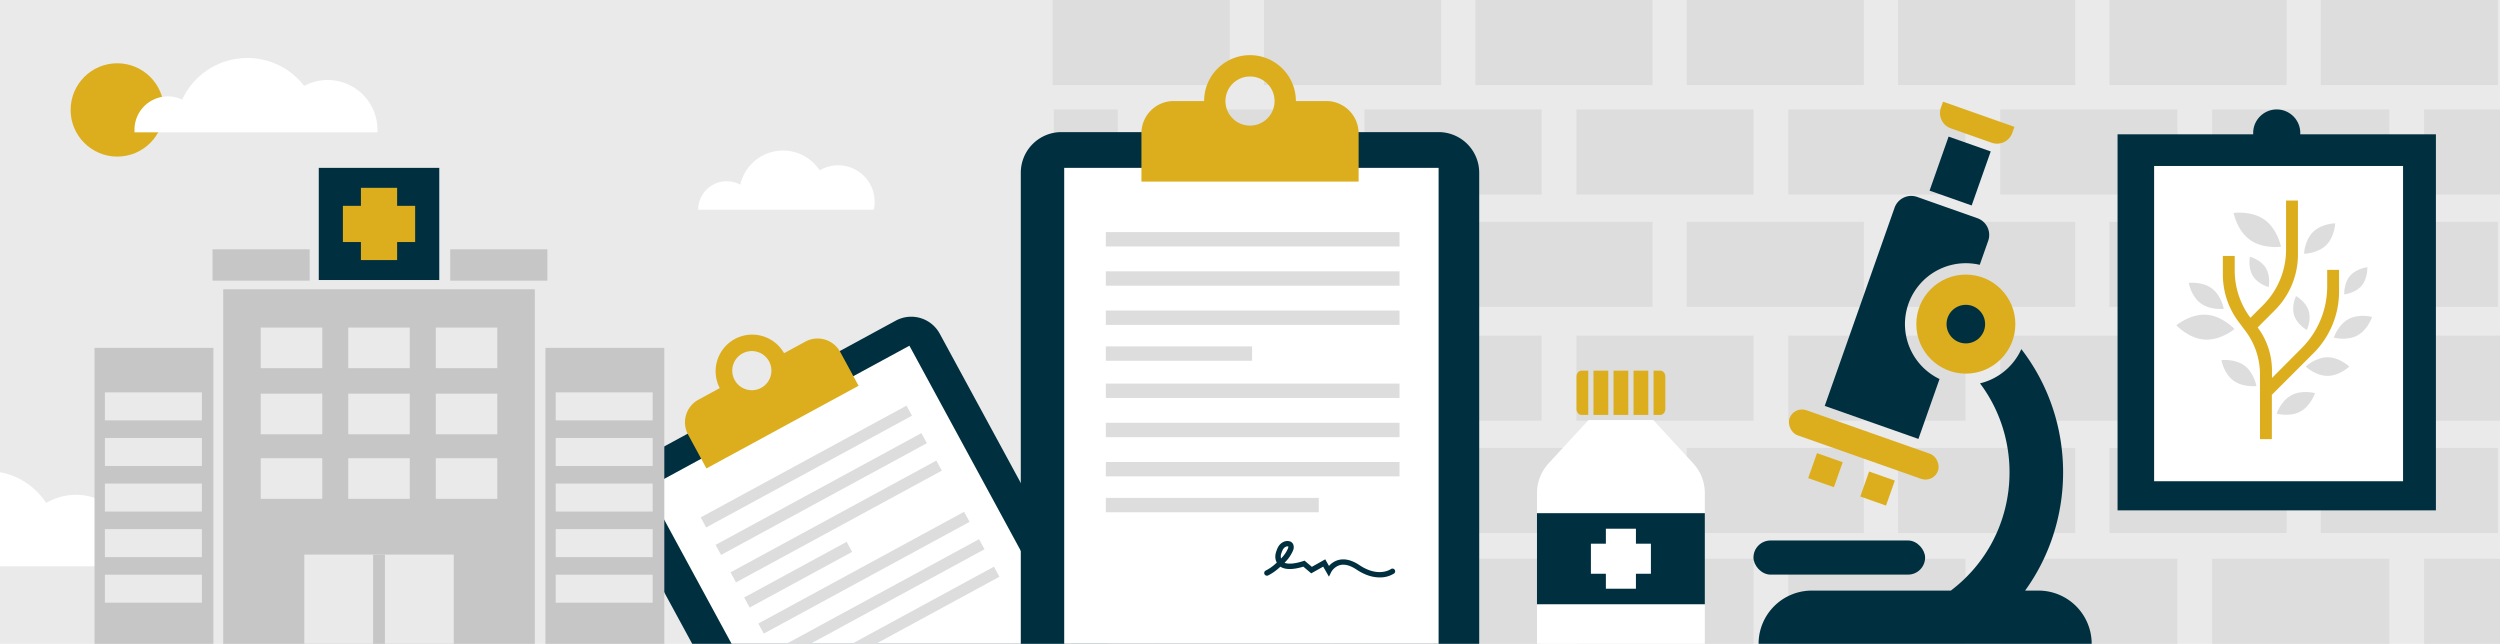 <svg xmlns="http://www.w3.org/2000/svg" viewBox="0 0 1996 514"><defs><style>.cls-1{fill:#eaeaea;}.cls-2{fill:#ddd;}.cls-3{fill:#dcae1e;}.cls-4{fill:#00303f;}.cls-5{fill:#fff;}.cls-6{fill:none;}.cls-7{fill:#c6c6c6;}</style></defs><g id="Layer_2" data-name="Layer 2"><g id="Layer_1-2" data-name="Layer 1"><rect class="cls-1" width="1996" height="514"/><rect class="cls-2" x="841.34" y="87.4" width="51.1" height="67.9"/><rect class="cls-2" x="1935.37" y="87.4" width="60.63" height="67.9"/><rect class="cls-2" x="1596.98" y="87.4" width="141.45" height="67.9"/><rect class="cls-2" x="1766.18" y="87.4" width="141.45" height="67.9"/><rect class="cls-2" x="1258.58" y="87.4" width="141.47" height="67.9"/><rect class="cls-2" x="1427.78" y="87.4" width="141.45" height="67.9"/><rect class="cls-2" x="1346.67" y="177.07" width="141.45" height="67.9"/><rect class="cls-2" x="1515.42" y="177.07" width="141.45" height="67.9"/><rect class="cls-2" x="920.19" y="87.4" width="141.45" height="67.9"/><rect class="cls-2" x="1089.38" y="87.4" width="141.45" height="67.9"/><rect class="cls-2" x="1009.17" y="177.07" width="141.45" height="67.9"/><rect class="cls-2" x="1177.92" y="177.07" width="141.45" height="67.9"/><rect class="cls-2" x="840.42" y="177.07" width="141.45" height="67.9"/><rect class="cls-2" x="1684.18" y="177.07" width="141.45" height="67.9"/><rect class="cls-2" x="1852.93" y="177.07" width="141.45" height="67.9"/><rect class="cls-2" x="841.34" y="267.96" width="51.1" height="67.91"/><rect class="cls-2" x="1935.37" y="267.97" width="60.63" height="67.9"/><rect class="cls-2" x="1596.98" y="267.96" width="141.45" height="67.9"/><rect class="cls-2" x="1766.18" y="267.96" width="141.45" height="67.9"/><rect class="cls-2" x="1258.58" y="267.97" width="141.47" height="67.9"/><rect class="cls-2" x="1427.78" y="267.97" width="141.45" height="67.9"/><rect class="cls-2" x="1346.67" y="357.64" width="141.45" height="67.9"/><rect class="cls-2" x="1515.42" y="357.64" width="141.45" height="67.9"/><rect class="cls-2" x="920.19" y="267.96" width="141.45" height="67.9"/><rect class="cls-2" x="1089.38" y="267.96" width="141.45" height="67.9"/><rect class="cls-2" x="1009.17" y="357.64" width="141.45" height="67.9"/><rect class="cls-2" x="1177.92" y="357.64" width="141.45" height="67.9"/><rect class="cls-2" x="840.42" y="357.64" width="141.45" height="67.9"/><rect class="cls-2" x="1684.18" y="357.64" width="141.45" height="67.9"/><rect class="cls-2" x="1852.93" y="357.64" width="141.45" height="67.9"/><rect class="cls-2" x="841.34" y="446.1" width="51.1" height="67.9"/><rect class="cls-2" x="1935.37" y="446.1" width="60.63" height="67.9"/><rect class="cls-2" x="1596.98" y="446.1" width="141.45" height="67.9"/><rect class="cls-2" x="1766.18" y="446.1" width="141.45" height="67.9"/><rect class="cls-2" x="1258.58" y="446.1" width="141.47" height="67.9"/><rect class="cls-2" x="1427.78" y="446.1" width="141.45" height="67.9"/><rect class="cls-2" x="920.19" y="446.1" width="141.45" height="67.9"/><rect class="cls-2" x="1089.38" y="446.1" width="141.45" height="67.9"/><rect class="cls-2" x="1346.67" width="141.45" height="67.9"/><rect class="cls-2" x="1515.42" width="141.45" height="67.9"/><rect class="cls-2" x="1009.17" width="141.45" height="67.9"/><rect class="cls-2" x="1177.92" width="141.45" height="67.9"/><rect class="cls-2" x="840.42" width="141.45" height="67.9"/><rect class="cls-2" x="1684.18" width="141.45" height="67.9"/><rect class="cls-2" x="1852.93" width="141.45" height="67.9"/><path class="cls-3" d="M1555.92,281.54l-.4-.29,1-1.36Z"/><path class="cls-4" d="M1616.84,471.53c41.44-57.31,40.45-136.53-3-192.79a48.66,48.66,0,0,1-33,27.32c37.87,50.4,30.1,125-23.29,165.47h-111A42.48,42.48,0,0,0,1404.05,514H1670a42.47,42.47,0,0,0-42.46-42.47Z"/><path class="cls-3" d="M1556.5,279.89l-.58,1.65-.4-.29Z"/><circle class="cls-3" cx="1569.52" cy="258.77" r="39.54"/><path class="cls-3" d="M1555.52,281.25l1-1.36-.58,1.65Z"/><path class="cls-4" d="M1587.39,192.22l-6.77,19.2a49.4,49.4,0,0,0-11-1.27,48.62,48.62,0,0,0-21.1,92.46l-16.85,47.83-74.8-26.36,55.75-158.22a14.14,14.14,0,0,1,18-8.64l48.13,17A14.14,14.14,0,0,1,1587.39,192.22Z"/><rect class="cls-4" x="1547.13" y="113.74" width="35.65" height="45.73" transform="translate(134.36 -512.36) rotate(19.41)"/><path class="cls-3" d="M1559.53,90.65h34.56A12.94,12.94,0,0,1,1607,103.59v5.09a0,0,0,0,1,0,0h-60.45a0,0,0,0,1,0,0v-5.09A12.94,12.94,0,0,1,1559.53,90.65Z" transform="translate(3030.87 717.72) rotate(-160.59)"/><rect class="cls-3" x="1425.11" y="344.34" width="125.78" height="21.24" rx="10.62" transform="translate(202.56 -474.37) rotate(19.41)"/><rect class="cls-3" x="1446.51" y="364.85" width="21.78" height="21.16" transform="translate(207.63 -463.04) rotate(19.41)"/><rect class="cls-3" x="1488.12" y="379.52" width="21.78" height="21.16" transform="translate(214.87 -476.03) rotate(19.41)"/><rect class="cls-4" x="1399.96" y="431.52" width="137.05" height="27.25" rx="13.63"/><circle class="cls-4" cx="1569.52" cy="258.77" r="15.4"/><path class="cls-2" d="M995.5,297.3l.12.06h-.14Z"/><path class="cls-2" d="M995.62,297.38h-.14l.12-.06Z"/><path class="cls-5" d="M698.31,161.1a29,29,0,0,1-.7,6.36H557.46a22.72,22.72,0,0,1,33.57-20,35,35,0,0,1,63.41-11.43,29.07,29.07,0,0,1,43.87,25Z"/><path class="cls-5" d="M107.41,441.85a46,46,0,0,1-1.13,10.23H0V377a56.23,56.23,0,0,1,36.86,24.56,46.77,46.77,0,0,1,70.55,40.26Z"/><line class="cls-6" x1="1179.55" y1="506.85" x2="1176.44" y2="506.85"/><ellipse class="cls-3" cx="93.63" cy="87.77" rx="37.25" ry="37.25"/><path class="cls-5" d="M301.38,105.68h-194v-2.14a26.62,26.62,0,0,1,38.07-24,57.31,57.31,0,0,1,97.4-10.93,39.71,39.71,0,0,1,58.5,35Z"/><path class="cls-4" d="M884.72,514H552.65L493.82,405.66a25.88,25.88,0,0,1,10.39-35.08L549,346.28h0l121.47-66L715.19,256a25.88,25.88,0,0,1,35.08,10.39Z"/><polygon class="cls-5" points="855.3 514 584.1 514 516.63 389.75 559.82 366.29 681.32 300.32 726.07 276.02 855.3 514"/><rect class="cls-2" x="574.11" y="411.74" width="186.96" height="9.15" transform="translate(-117.75 369.04) rotate(-28.5)"/><rect class="cls-2" x="590.69" y="454.2" width="93.11" height="9.15" transform="translate(-141.69 359.71) rotate(-28.5)"/><rect class="cls-2" x="562.2" y="389.81" width="186.96" height="9.15" transform="translate(-108.73 360.7) rotate(-28.5)"/><rect class="cls-2" x="550.29" y="367.87" width="186.96" height="9.15" transform="translate(-99.7 352.36) rotate(-28.5)"/><polygon class="cls-2" points="797.94 460.47 699.35 514 680.18 514 793.57 452.43 797.94 460.47"/><polygon class="cls-2" points="786.03 438.53 647.05 514 627.88 514 781.66 430.49 786.03 438.53"/><rect class="cls-2" x="596.3" y="452.61" width="186.96" height="9.15" transform="translate(-134.56 384.59) rotate(-28.5)"/><path class="cls-3" d="M681.32,300.32,670.83,281l-.39-.68h0A20.57,20.57,0,0,0,643,272.74l-17,9.24a29.22,29.22,0,0,0-51.35,27.88l-17,9.24A20.55,20.55,0,0,0,549,346.27h0l.36.7,10.49,19.31L564,374,685.5,308ZM592.81,282.2a15.62,15.62,0,1,1-6.27,21.18A15.61,15.61,0,0,1,592.81,282.2Z"/><path class="cls-4" d="M1181,137.91V514H815V137.91a32.44,32.44,0,0,1,32.44-32.44h301.12A32.44,32.44,0,0,1,1181,137.91Z"/><rect class="cls-5" x="849.66" y="134.03" width="298.92" height="379.97"/><rect class="cls-2" x="882.9" y="247.93" width="234.49" height="11.48"/><rect class="cls-2" x="882.9" y="276.56" width="116.78" height="11.48"/><rect class="cls-2" x="882.9" y="216.62" width="234.49" height="11.48"/><rect class="cls-2" x="882.9" y="185.31" width="234.49" height="11.48"/><rect class="cls-2" x="882.9" y="368.87" width="234.49" height="11.48"/><rect class="cls-2" x="882.9" y="397.5" width="170" height="11.48"/><rect class="cls-2" x="882.9" y="337.56" width="234.49" height="11.48"/><rect class="cls-2" x="882.9" y="306.25" width="234.49" height="11.48"/><path class="cls-3" d="M1084.68,105.47a25.78,25.78,0,0,0-25.76-24.8h-24.28a36.64,36.64,0,0,0-73.28,0H937.08a25.78,25.78,0,0,0-25.76,24.8c0,.33,0,.66,0,1V145h173.4V106.46C1084.7,106.13,1084.69,105.8,1084.68,105.47ZM998,61.08a19.6,19.6,0,1,1-19.59,19.59A19.59,19.59,0,0,1,998,61.08Z"/><path class="cls-4" d="M1101.41,461c-4.89,0-11.13-1.44-18.33-6.24-5.06-3.37-9.56-4.57-13.37-3.55a11.88,11.88,0,0,0-6.87,5.54l-1.81,3.65-4.59-8-9.55,5.37-6.3-5.34c-6.18,1.88-13.72,3.08-18.3,0l-1.2,1.06a38.62,38.62,0,0,1-8.57,5.91,2.17,2.17,0,1,1-1.9-3.9,34.31,34.31,0,0,0,7.62-5.29c.4-.34.78-.68,1.16-1-1.47-2.67-1.58-5.87-.29-9.36l.06-.18c.75-2.06,2-5.51,5.87-7.15a7.13,7.13,0,0,1,5.18-.16,4.29,4.29,0,0,1,2.23,2.15,6.31,6.31,0,0,1-.12,5.07,29.88,29.88,0,0,1-6.76,9.72c2.93,1.28,8.24.83,14.84-1.31l1.15-.37,5.83,4.94,10.68-6,3,5.29a15.43,15.43,0,0,1,7.49-4.74c5.07-1.36,10.76,0,16.9,4.13,15,10,24.56,3.41,25,3.13a2.17,2.17,0,0,1,2.55,3.52A20.71,20.71,0,0,1,1101.41,461ZM1028,436.22a3.41,3.41,0,0,0-1.25.23c-2.12.91-2.85,2.9-3.49,4.65l-.07.18a7.61,7.61,0,0,0-.42,4.62,25.38,25.38,0,0,0,5.52-7.95c.41-1.05.35-1.44.24-1.66A1.44,1.44,0,0,0,1028,436.22Z"/><rect class="cls-4" x="1690.66" y="107.23" width="254.17" height="300.24"/><rect class="cls-5" x="1693.38" y="158.99" width="251.7" height="198.75" transform="translate(2077.59 -1560.86) rotate(90)"/><path class="cls-5" d="M1361.14,393.69V514h-134V393.69a35.1,35.1,0,0,1,9.29-23.78l31.82-34.52H1320l31.82,34.52A35.07,35.07,0,0,1,1361.14,393.69Z"/><rect class="cls-4" x="1227.12" y="409.72" width="134.02" height="72.72"/><path class="cls-3" d="M1262.67,295.93h5.4v35.35h-5.4c-2.21,0-4-2.08-4-4.64V300.57C1258.67,298,1260.46,295.93,1262.67,295.93Z"/><rect class="cls-3" x="1272.24" y="295.93" width="11.81" height="35.35"/><rect class="cls-3" x="1288.22" y="295.93" width="11.81" height="35.35"/><rect class="cls-3" x="1304.2" y="295.93" width="11.81" height="35.35"/><path class="cls-3" d="M1329.59,300.57v26.07c0,2.56-1.8,4.64-4,4.64h-5.4V295.93h5.4C1327.79,295.93,1329.59,298,1329.59,300.57Z"/><polygon class="cls-5" points="1318.08 434.09 1306.12 434.09 1306.12 422.13 1282.13 422.13 1282.13 434.09 1270.18 434.09 1270.18 458.08 1282.13 458.08 1282.13 470.03 1306.12 470.03 1306.12 458.08 1318.08 458.08 1318.08 434.09"/><path class="cls-3" d="M1867.51,215.44V232.7A69.64,69.64,0,0,1,1847.08,282l-33.22,33.2v35.43h-9.49V298.9A57.35,57.35,0,0,0,1793,264.57l-5.75-7.69a62.87,62.87,0,0,1-12.52-37.66V204.35h9.48v11.7a62.87,62.87,0,0,0,12.53,37.65h0l10-9.95a62.87,62.87,0,0,0,18.45-44.49V160.08h9.49v43.13a62.86,62.86,0,0,1-18.38,44.42l-13.78,13.8h0a57.36,57.36,0,0,1,11.43,34.36v6L1837.62,278a69.66,69.66,0,0,0,20.4-49.26V215.44Z"/><path class="cls-2" d="M1821.16,197s-14.27,2-24.72-5.43S1783.29,170,1783.29,170s14.27-2.05,24.72,5.42S1821.16,197,1821.16,197Z"/><path class="cls-2" d="M1784.06,262.69s-11,9.27-23.86,8.45-22.59-11.43-22.59-11.43,11-9.26,23.86-8.44S1784.06,262.69,1784.06,262.69Z"/><path class="cls-2" d="M1839.56,202.6s.37-10.76,7.24-17.47,17.63-6.83,17.63-6.83-.37,10.76-7.24,17.47S1839.56,202.6,1839.56,202.6Z"/><path class="cls-2" d="M1817.65,330.28s3.35-10.23,11.82-14.76,18.84-1.63,18.84-1.63-3.36,10.23-11.83,14.75S1817.65,330.28,1817.65,330.28Z"/><path class="cls-2" d="M1840.89,292.68s7.77-7.44,17.38-7.45,17.39,7.43,17.39,7.43-7.78,7.44-17.38,7.45S1840.89,292.68,1840.89,292.68Z"/><path class="cls-2" d="M1863.28,269.57s3.31-10.25,11.76-14.81,18.83-1.72,18.83-1.72-3.31,10.25-11.76,14.81S1863.28,269.57,1863.28,269.57Z"/><path class="cls-2" d="M1747.5,225.85s10.68-1.34,18.4,4.38,9.54,16.33,9.54,16.33-10.68,1.34-18.4-4.38S1747.5,225.85,1747.5,225.85Z"/><path class="cls-2" d="M1773.59,287.52s10.68-1.34,18.4,4.38,9.54,16.32,9.54,16.32-10.69,1.34-18.4-4.37S1773.59,287.52,1773.59,287.52Z"/><path class="cls-2" d="M1841.75,263.46s-7.73-4.22-10.11-11.71,1.48-15.39,1.48-15.39,7.73,4.22,10.11,11.7S1841.75,263.46,1841.75,263.46Z"/><path class="cls-2" d="M1871.66,235.06s-.53-8.79,4.55-14.78,13.84-6.92,13.84-6.92.52,8.79-4.55,14.79S1871.66,235.06,1871.66,235.06Z"/><path class="cls-2" d="M1811.3,229.2s-8.52-2.22-12.64-8.91-2.3-15.29-2.3-15.29,8.52,2.22,12.65,8.9S1811.3,229.2,1811.3,229.2Z"/><rect class="cls-7" x="435.49" y="277.74" width="94.9" height="236.26"/><rect class="cls-1" x="443.66" y="313.27" width="77.42" height="22.35"/><rect class="cls-1" x="443.66" y="349.67" width="77.42" height="22.35"/><rect class="cls-1" x="443.66" y="386.06" width="77.42" height="22.35"/><rect class="cls-1" x="443.66" y="422.46" width="77.42" height="22.35"/><rect class="cls-1" x="443.66" y="458.85" width="77.42" height="22.35"/><rect class="cls-7" x="75.47" y="277.74" width="94.9" height="236.26"/><rect class="cls-7" x="178.22" y="230.96" width="248.79" height="283.04"/><rect class="cls-7" x="169.7" y="199.04" width="77.54" height="25.04"/><rect class="cls-7" x="359.47" y="199.04" width="77.54" height="25.04"/><rect class="cls-4" x="254.51" y="134.02" width="96.21" height="89.55"/><rect class="cls-1" x="242.97" y="442.78" width="119.29" height="71.22"/><rect class="cls-1" x="208.18" y="261.53" width="49.11" height="32.42"/><rect class="cls-1" x="278.06" y="261.53" width="49.11" height="32.42"/><rect class="cls-1" x="347.94" y="261.53" width="49.11" height="32.42"/><rect class="cls-1" x="208.18" y="314.29" width="49.11" height="32.42"/><rect class="cls-1" x="278.06" y="314.29" width="49.11" height="32.42"/><rect class="cls-1" x="347.94" y="314.29" width="49.11" height="32.42"/><rect class="cls-1" x="208.18" y="365.85" width="49.11" height="32.42"/><rect class="cls-1" x="278.06" y="365.85" width="49.11" height="32.42"/><rect class="cls-1" x="347.94" y="365.85" width="49.11" height="32.42"/><rect class="cls-1" x="83.75" y="313.27" width="77.42" height="22.35"/><rect class="cls-1" x="83.75" y="349.67" width="77.42" height="22.35"/><rect class="cls-1" x="83.75" y="386.06" width="77.42" height="22.35"/><rect class="cls-1" x="83.75" y="422.46" width="77.42" height="22.35"/><rect class="cls-1" x="83.75" y="458.85" width="77.42" height="22.35"/><rect class="cls-7" x="297.9" y="442.78" width="9.43" height="71.22"/><polygon class="cls-3" points="331.45 164.35 317.06 164.35 317.06 149.96 288.17 149.96 288.17 164.35 273.77 164.35 273.77 193.24 288.17 193.24 288.17 207.64 317.06 207.64 317.06 193.24 331.45 193.24 331.45 164.35"/><circle class="cls-4" cx="1817.74" cy="106.19" r="18.82"/></g></g></svg>